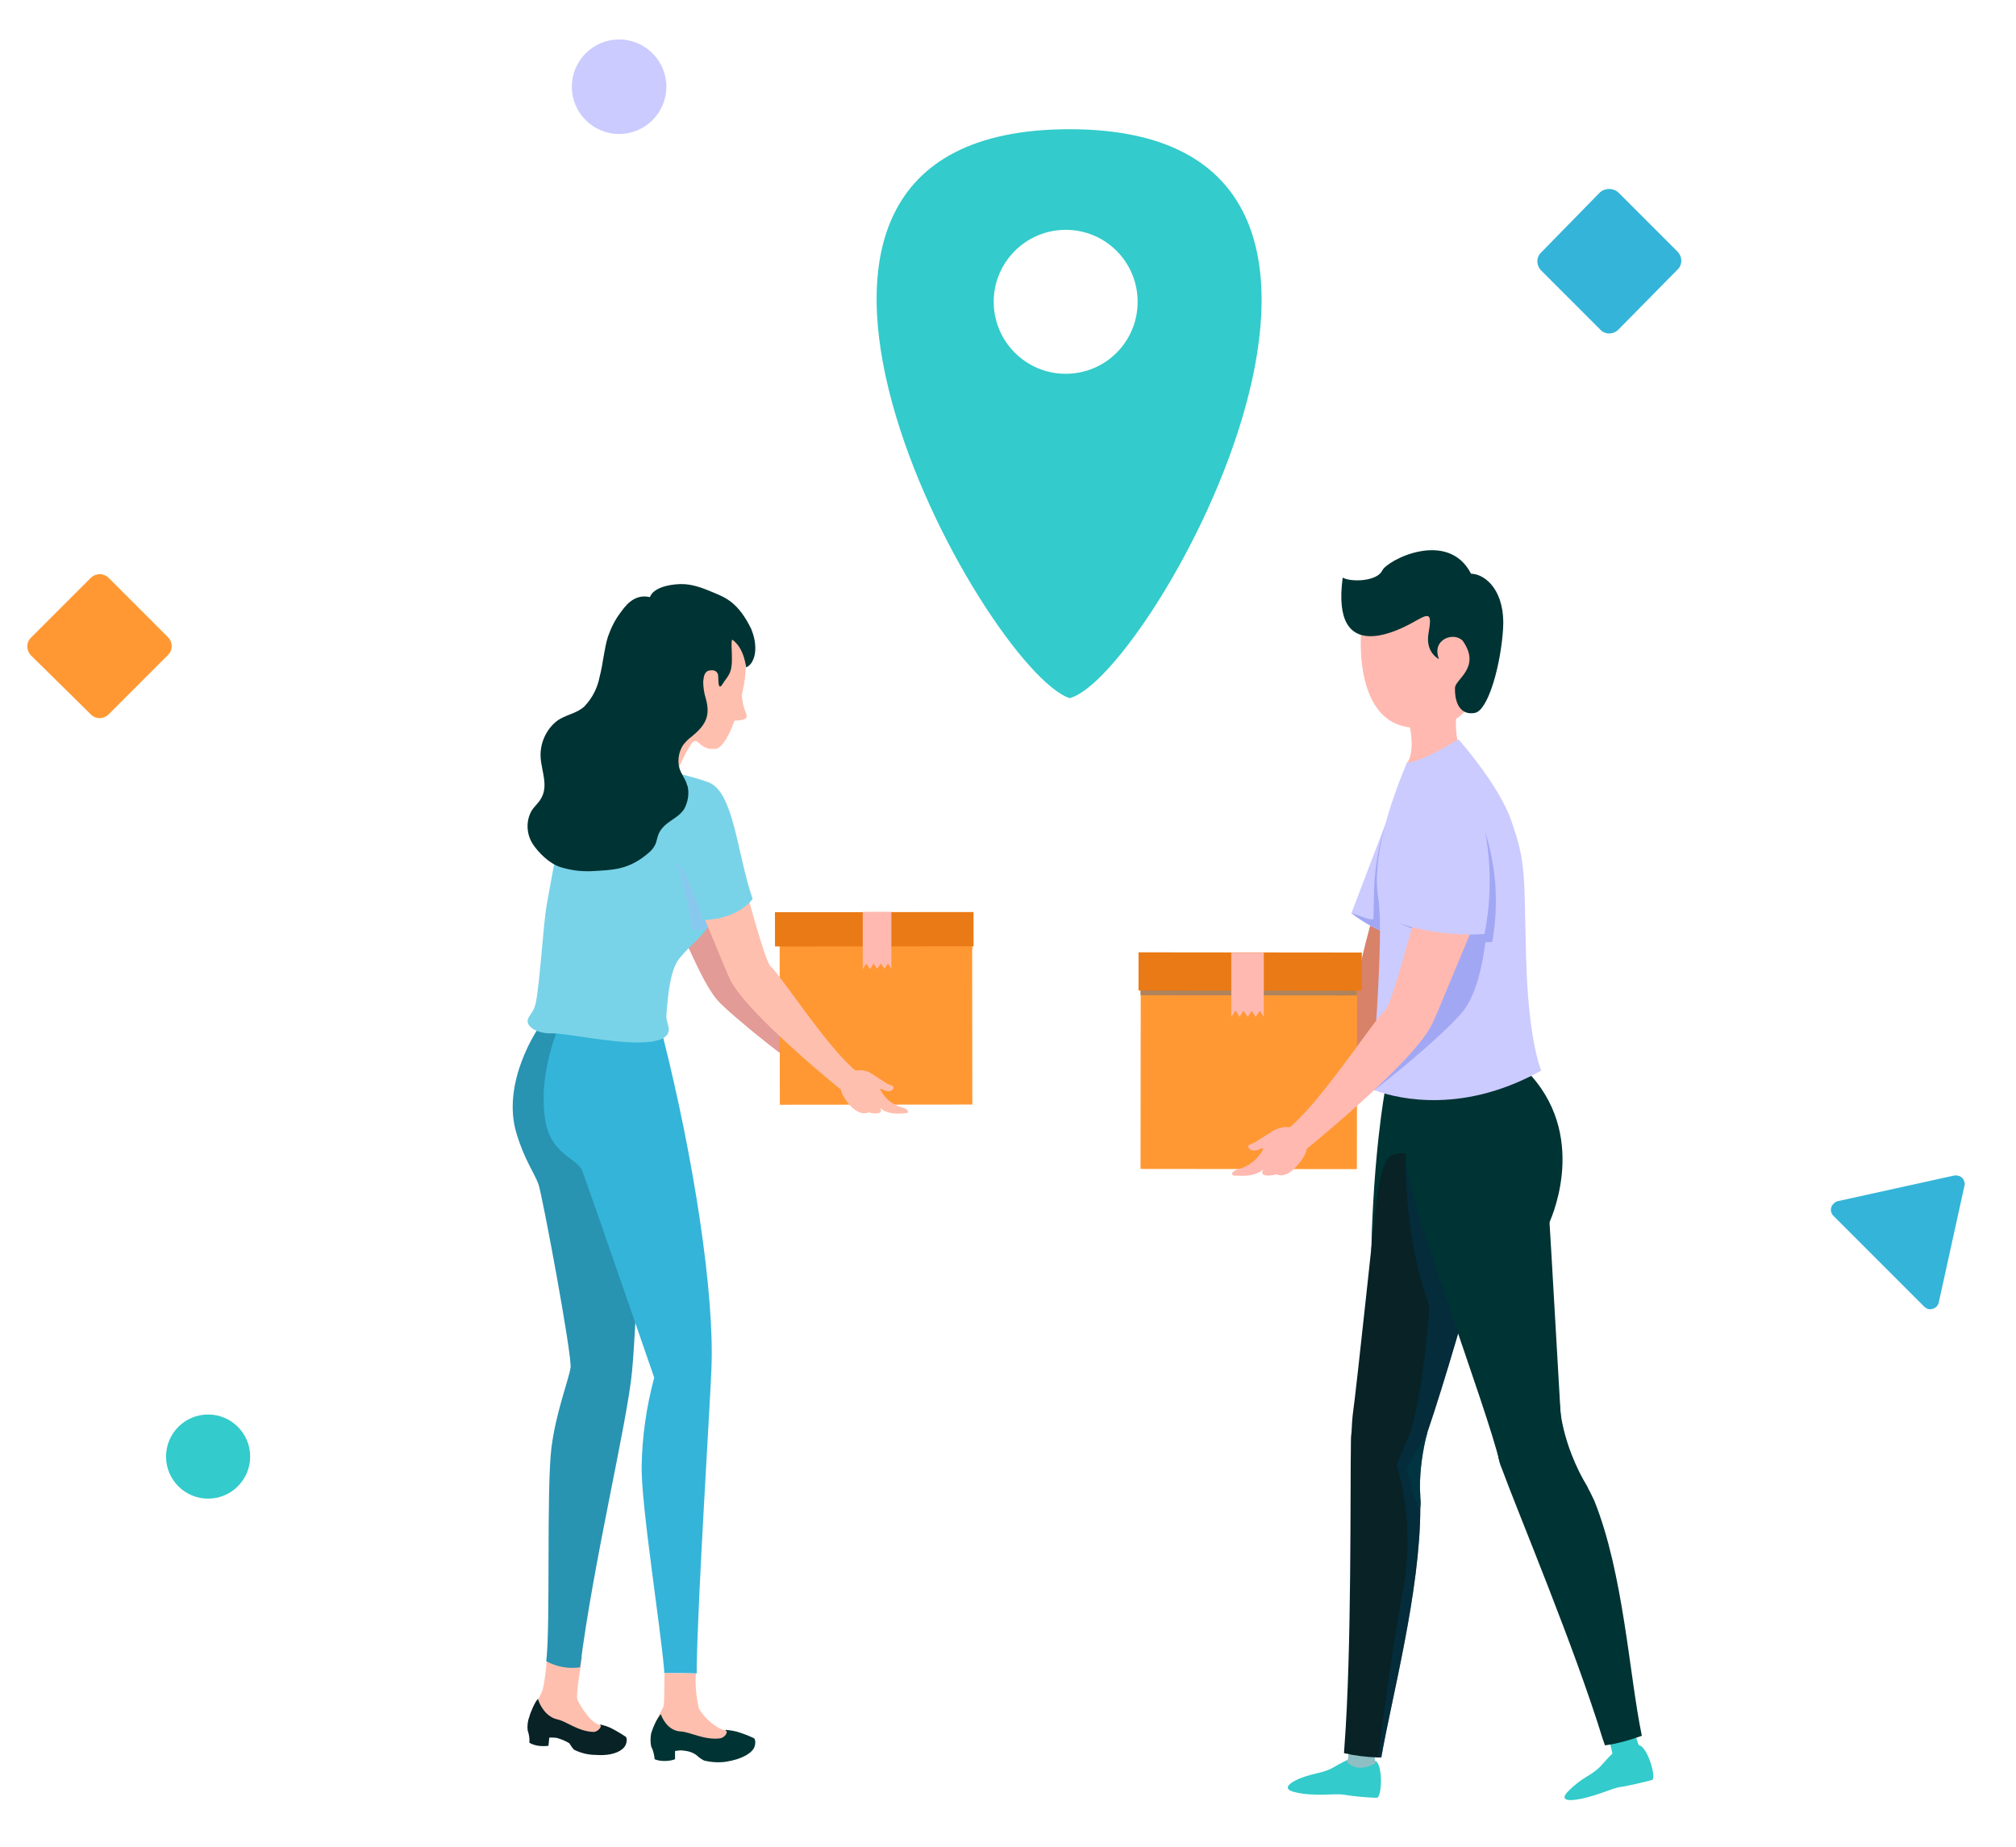 <?xml version="1.0" encoding="UTF-8"?>
<!-- Generator: Adobe Illustrator 27.5.0, SVG Export Plug-In . SVG Version: 6.00 Build 0)  -->
<svg xmlns="http://www.w3.org/2000/svg" xmlns:xlink="http://www.w3.org/1999/xlink" version="1.1" id="Layer_1" x="0px" y="0px" viewBox="0 0 465 426" style="enable-background:new 0 0 465 426;" xml:space="preserve">
<style type="text/css">
	.st0{fill:#33CBCB;}
	.st1{fill:#D8826A;}
	.st2{fill:#8DBFC4;}
	.st3{fill:#003333;}
	.st4{fill:#082226;}
	.st5{opacity:0.5;fill:#013651;enable-background:new    ;}
	.st6{fill:#FFB9B0;}
	.st7{fill:#CBCBFF;}
	.st8{fill:#A2A7F4;}
	.st9{fill:#FF9833;}
	.st10{fill:#AF835B;}
	.st11{fill:#EA7A15;}
	.st12{fill:#E29B96;}
	.st13{fill:#FFBFAE;}
	.st14{fill:#2993B2;}
	.st15{fill:#34B4D9;}
	.st16{fill:#79D3E8;}
	.st17{opacity:0.3;}
	.st18{fill:#B0AFFD;}
</style>
<path class="st0" d="M246.7,29.8c-89.5,0-19.6,124.6,0,131.2  C265.5,156.3,336.2,29.8,246.7,29.8z M245.8,86.2  c-9.2,0-16.6-7.5-16.6-16.6c0-9.2,7.5-16.6,16.6-16.6  C255,53,262.4,60.4,262.4,69.6S255,86.2,245.8,86.2L245.8,86.2  L245.8,86.2z"></path>
<path class="st1" d="M331.8,206.6c-3.5,6.8-4.2,21.3-7.8,28  C322.2,237.9,308.5,256.9,298.3,266c-1.3-3.4-8.2,0.5-6.1-2.4  c6.4-9.2,18.8-20,20.4-34.5c1.1-9.6,8.2-31.9,8.2-31.9"></path>
<path class="st0" d="M362.8,415.1c4.5-0.4,9-2.8,11-3c2.4-0.4,4.9-1,7.2-1.6  c1.2-0.3-1-7.7-2.9-8c-0.3,0.3-0.6,0.5-1,0.7  C375.5,404,373.7,404.4,372,404.3c-2.7,2.6-2.6,3.4-6,5.4  c-1.5,0.9-2.9,2-4.1,3.2C360.5,414.2,360.3,415.3,362.8,415.1z"></path>
<path class="st0" d="M377,399.2c0,0,0.7,3.1,1.3,3.7c-3.5,4-6.4,1.9-6.4,1.9  v-0.5L371,400.5L377,399.2z"></path>
<path class="st0" d="M298.7,413.3c4.4,1.1,9.4,0.2,11.4,0.6  C312.6,414.3,315,414.5,317.5,414.6c1.3,0.1,1.5-7.6-0.2-8.5  c-0.4,0.1-0.8,0.3-1.2,0.3c-1.8,0.3-3.6,0-5.2-0.6  c-3.4,1.6-3.6,2.4-7.4,3.2c-1.7,0.4-3.4,0.9-4.9,1.7  C296.8,411.7,296.2,412.7,298.7,413.3z"></path>
<path class="st2" d="M317.2,402.7c0,0-0.3,3.1,0.1,3.9  c-4.5,2.6-6.6-0.3-6.6-0.3l0.2-0.5l0.4-3.9L317.2,402.7z"></path>
<path class="st3" d="M357.2,282.3c0,0,9.4-19.1-4-34.2c0,0-12.5,4.7-22.3,4.7  c-7.7,0-11.5-1-11.5-1S316.8,266,316.3,288.4L357.2,282.3z"></path>
<path class="st4" d="M327.6,347.7L327.6,347.7c0,19.2-6.6,43.8-9,57.6  c-0.2,0-0.5,0-0.7,0c-2.7-0.1-5.3-0.4-7.9-1l0.1-1.5  c1.7-22.4,1.3-59.2,1.5-70.8c0-0.7,0.1-1.5,0.2-2.2  C313.2,321.4,321.9,323,325.1,331c0.5,1.4,1,2.8,1.3,4.2  c0.1,0.6,0.3,1.2,0.4,1.9l0,0c0.4,2.1,0.6,4.2,0.7,6.3  v0.2c0.1,0.6,0.1,1.3,0.1,1.9v0.1  C327.6,346.4,327.6,347,327.6,347.7z"></path>
<path class="st4" d="M341.1,290.4c-0.1,0.2-0.1,0.5-0.2,0.7  c-2.1,8.2-7.7,27.6-11.7,39.3V330.5l0,0c-0.9,2.7-1.8,5-2.4,6.6  l0,0c-0.5,0.9-1.3,1.6-2.3,2c-0.6,0.3-1.1,0.4-1.7,0.5  c-4.5,0.9-11-1.1-11-10c0-1.1,0.1-2.1,0.2-3.2  c1-7.1,5.1-46.5,5.6-50.2s1.6-9.3,3.6-9.9  C331.5,263.6,344.6,276.3,341.1,290.4z"></path>
<path class="st3" d="M327.2,333.8l2-3.4l0,0C328.1,334.6,327.5,339,327.5,343.4v0.2  c0,0.6,0,1.3,0.1,1.9v0.1c0.1,0.7,0.1,1.3,0,2l0,0  C327.2,349.2,325,341,324.5,339.1c-0.1-0.2-0.1-0.4-0.1-0.4l2-3.5  L327.2,333.8z"></path>
<path class="st5" d="M340.9,291.1c-2.1,8.2-7.7,27.6-11.7,39.3  c0,0,0,0,0,0.1l0,0c-1.1,4.2-1.7,8.6-1.7,13v0.2  c0.1,0.6,0.1,1.3,0.1,1.9v0.1c0,0.6,0,1.3,0,2l0,0  c0,19.2-6.6,43.8-9,57.6c-0.2,0-0.5,0-0.7,0c0,0,2.7-22.8,5.7-38.5  c1.7-9,1.3-18.2-0.9-27c-0.3-1.3-0.6-2-0.6-2l2.9-6.8  c3.3-8.8,4.7-29.8,4.7-29.8c-5.8-15.2-5.5-33.9-5.5-33.9  l5.7,1.2l9.5,13L340.9,291.1z"></path>
<path class="st3" d="M358.5,332.6c-6.4-6.8-16-4.4-12.2,5.8  c4,10.9,16.8,41.2,23.4,62.7l0.5,1.4c2.9-0.4,5.7-1.2,8.5-2.2  c-2.9-13.9-4.2-37.5-11-54.3C365.4,341,362.3,336.5,358.5,332.6z"></path>
<path class="st3" d="M324.2,267.4C323.9,251.5,342.9,263.3,352,269.1  C355.8,271.5,357,276,357.3,280.2S360,327.2,360.5,335  c1.2,17.6-13.5,7.1-14.6,2.2C343,324.7,324.4,276,324.2,267.4z"></path>
<path class="st3" d="M359.8,324c0,0,0.1,8.4,6.5,19.2c0,0-11.2-6-11.7-6.9  s-2-9-1.7-9.9S359.8,324,359.8,324z"></path>
<path class="st6" d="M314,144.8c0,0-3,28.2,18.3,22.2c1.1,0.1,7.6-1.5,8.5-10  S336.9,139.4,336.5,139.1s-13.8-0.7-14.4-0.7S314,144.8,314,144.8z"></path>
<path class="st3" d="M331.9,152c0,0-3.2-1.5-2.4-6s0.3-4.7-3-2.8  s-19.6,10.8-16.8-10c1.9,1.1,7.9,0.9,9.1-1.6  s15.2-9.6,20.5,0.7c3.6,0.1,7.9,4.3,7.4,12.6  s-3.4,18.9-6.5,19.5S335.5,162.5,335.6,158.6c0.1-2,6.1-4.7,1.8-10.8  C335.4,145.6,330.1,147.4,331.9,152z"></path>
<path class="st6" d="M335.9,164.7c0,0-0.6,6,1.3,8.5  C332.7,176.8,324.5,176,324.5,176s2.5-2.6,0-11.1  S335.9,164.7,335.9,164.7z"></path>
<path class="st7" d="M311.7,210.6c0,0,5.9,4.6,10.2,5l-2.3-25.7l-2.4,6.3  L311.7,210.6z"></path>
<path class="st8" d="M311.7,210.6c0,0,5.9,4.6,10.2,5l-1.6-26l-0.6,0.2  c-1.9,5.6-2.8,11.5-2.8,17.3c0,0.6-0.1,3.4-0.1,4.6  C316.8,212.7,313.7,211.1,311.7,210.6z"></path>
<path class="st7" d="M316.3,251.1L317,251.4c3.4,1.3,18,5.9,36.2-3.3  L355.5,246.9c0,0-3-6.7-3.5-26.2s0-21.7-3.4-31.4  c-2.9-8.4-12.2-18.8-12.2-18.8s-8.7,5.4-11.9,5.4  c-4,9.6-8.1,22.1-6.6,31.2c1,6-0.1,23.6-0.9,34.6  C316.6,247.3,316.3,251.1,316.3,251.1z"></path>
<path class="st8" d="M316.3,251.1L317,251.4c7.8-6,17.9-14.8,20.7-18.5  c3.3-4.5,4.5-12.2,4.9-15.6c0.5,0,1.1,0,1.6-0.1c1.5-8.5,1-17.2-1.7-25.5  l-14.3,5.2L322.9,213c2.3,1,4.6,1.9,7.1,2.5  c-0.5,4.8-1.6,12.8-2.4,14.5c-0.6,1.3-5.7,6.8-10.6,11.8  C316.6,247.3,316.3,251.1,316.3,251.1z"></path>
<rect x="263.659" y="220.249" transform="matrix(0.001 -1 1 0.001 42.558 533.008)" class="st9" width="48.9" height="49.9"></rect>
<rect x="283.632" y="200.196" transform="matrix(0.001 -1 1 0.001 62.585 512.942)" class="st10" width="8.8" height="49.9"></rect>
<rect x="284.021" y="198.341" transform="matrix(0.001 -1 1 0.001 63.978 512.238)" class="st11" width="8.8" height="51.5"></rect>
<polygon class="st6" points="284,219.7 284,234.5 285,233 285.9,234.5 286.8,233.1 287.8,234.5   288.7,233.1 289.6,234.5 290.6,233.1 291.5,234.5 291.5,219.7 "></polygon>
<path class="st6" d="M301.4,264.9c0,1.5-2.9,5.4-5,6  c-0.7,0.2-1.4,0.2-2.1-0.1c-1,0.4-4.1,0.7-2.9-1.1  c-2,1.6-4.2,1.5-6.7,1.4c-0.8,0-0.8-1,1-1.5  c2.5-0.7,4.6-2.4,5.7-4.7c-0.4-0.3-0.7,0.2-1.7,0.4  s-1.8-0.4-1.8-0.9s1.4-0.8,1.6-1l3.5-2.2  c1.1-0.8,2.3-1.2,3.6-1.3c0.2,0,2.7,0.2,2.1,1"></path>
<path class="st6" d="M342.4,207.9c-3,6.1-11,26.4-12.3,28.7  c-4.9,9.2-29.5,29-29.5,29S296.5,264.9,296.5,260.7  c7-4.8,20.4-25.5,23.1-27.9c1.8-1.6,10-33.7,10-33.7"></path>
<path class="st7" d="M342.4,191c1.6,8,1.6,16.3,0,24.4  C335.8,215.8,329.2,215,322.9,213l3.5-17.9"></path>
<path class="st12" d="M153,208.2c4.4,5.2,8.1,17.5,12.6,22.6  c2.2,2.5,18.1,16,28.8,21.8c0.5-3.2,7.2-1.3,4.8-3.4  c-7.5-6.6-20.4-13.3-24.9-25.5c-3-8-13.8-25.9-13.8-25.9"></path>
<rect x="179.9" y="211.2" transform="matrix(1 -0.001 0.001 1 -0.284 0.247)" class="st9" width="44.4" height="43.5"></rect>
<rect x="179.9" y="211.2" transform="matrix(1 -0.001 0.001 1 -0.263 0.247)" class="st9" width="44.4" height="7.9"></rect>
<rect x="178.8" y="210.3" transform="matrix(1 -0.001 0.001 1 -0.262 0.247)" class="st11" width="45.8" height="7.9"></rect>
<polygon class="st6" points="205.6,210.3 205.6,223.4 204.8,222.2 204,223.4   203.2,222.2 202.3,223.4 201.5,222.2 200.7,223.5 199.8,222.2 199,223.5   199,210.3 "></polygon>
<path class="st13" d="M134.3,382.1c0,0-1.6,8.8-1.1,9.9  s2.4,4.3,4.2,5.4s6.2,2.5,6.6,3c0.4,0.6,0.3,1.3-0.2,1.8  c-1.7,1.3-3.9,1.9-6,1.7C132,403.1,131.4,400.6,128,400.2  c-0.6-0.1-1.6,0.8-3.2,0c-1.4-0.6-2.4-2-2.3-3.6  c0.2-2.4,1.5-4.4,2.4-6.2s1.4-9.9,1.4-9.9"></path>
<path class="st14" d="M147.2,236.3l-22.9,0.6c0,0-8.9,12.7-5.1,24.7  c1.8,5.9,4,8.8,5,11.5c0.9,2.6,7.8,39.6,7.4,42.3  s-3.4,10.4-4.4,18.4c-1.2,9.6-0.2,40.9-1.2,49.3  c2.4,1.3,5.1,1.8,7.8,1.4c3-24.1,10.9-56.4,12-68.4  S148.5,265.3,147.2,236.3z"></path>
<path class="st4" d="M144.2,402.6c0.4-0.7,0.5-1.8,0.1-2.1  c-1.2-0.8-2.4-1.5-3.6-2.1c-1.1-0.5-2.9-0.9-2.3-0.6  s-0.5,1.6-1.5,1.6c-3.6-0.1-6.3-2.5-8.4-2.9  c-3-0.7-4.3-4.1-4.4-4.7c-0.6,0.4-1.8,3.2-2,4.1  c-0.4,1-0.5,2.1-0.4,3.1c0.3,0.9,0.5,1.9,0.4,2.9  c0.7,0.4,1.4,0.6,2.1,0.7c0.8,0.1,1.5,0.1,2.3,0l0.2-1.9  c0.6,0,1.2,0,1.8,0.1c1,0.3,2,0.7,2.8,1.2  c0.4,0.5,0.8,1.4,1.3,1.6c1.5,0.7,3.1,1.1,4.8,1.1  C141.3,405,143.5,403.8,144.2,402.6z"></path>
<path class="st13" d="M153.3,385.8c2.5,0,4.7,0.1,7.2,0.1  c-0.2,2.7,0.1,5.4,0.7,8.1c1.2,2,3,3.7,5,4.7  c2.2,0.9,6.8,1.6,7.2,2c0.5,0.5,0.5,1.3,0,1.8l0,0  c-1.6,1.5-3.8,2.4-6,2.6c-6.1,0.1-7.1-2.4-10.6-2.2  c-0.6,0-1.6,1.1-3.4,0.5C151.8,403,150.7,401.7,150.5,400.2  c-0.1-2.4,1.7-4.7,2.5-6.6C153.3,393.3,153.2,386.3,153.3,385.8  z"></path>
<path class="st15" d="M130.3,233.5L153,239.4c7,27.8,11.8,58.7,11.1,76.1  c-0.4,10-3.1,51.8-3.4,68.9c0,0.4,0,0.9,0,1.5c-2.5-0.1-5-0.1-7.5-0.1  c0-0.2,0-0.5,0-0.6c-0.9-10.5-5.3-37.9-5.2-47  c0.1-6.9,1.1-13.8,2.9-20.5c0,0-15.5-44.9-16.6-47.7s-7-3.8-8.4-11  C123.5,246.6,130.3,233.5,130.3,233.5z"></path>
<path class="st3" d="M174,402.9c0.3-0.8,0.3-1.9-0.2-2.1  c-1.3-0.6-2.6-1.1-4-1.5c-1.2-0.3-3.1-0.5-2.4-0.2  s-0.3,1.7-1.4,1.8c-3.7,0.4-6.8-1.5-9-1.6  c-3.2-0.2-4.4-3.5-4.6-4c-1,1.3-1.7,2.8-2.2,4.4  c-0.2,1-0.2,2.1,0,3.1c0.5,0.9,0.7,1.9,0.8,2.9  c0.7,0.3,1.5,0.4,2.3,0.4s1.6-0.1,2.4-0.4v-1.9  c0.6-0.1,1.3-0.2,1.9-0.1c1.1,0.1,2.2,0.4,3.1,1.1  c0.5,0.5,1.1,0.9,1.7,1.2c1.6,0.4,3.3,0.5,4.9,0.3  C171.3,405.7,173.5,404.2,174,402.9z"></path>
<path class="st16" d="M151.2,175.7c1.6,0.5,1,4.2,2.6,4.7  c1.1,0.4,3.4-0.2,4.4,0.4c5.5,3.1,4.2,9.3,4.9,16.9  c2.4,5.9,3.1,11.2,1.2,14.5c-2.3,4.1-4.7,5.3-7.5,8.7  c-2.1,2.5-2.7,7.8-3.1,13.4c-0.1,1,0.8,2.6,0.5,3.6  c-0.4,1.8-3.1,2.4-6.2,2.5c-7,0.2-17.6-2.2-20.8-2.1  c-2.9,0.1-5.7-1.3-5.5-3c0.2-1.2,1.4-1.7,1.9-4.1  c1-5.2,1.7-18.1,2.5-22.5c2-11.2,3.4-19.6,7.9-30"></path>
<g class="st17">
	<path class="st18" d="M167.4,202.4c-1.9-3-4-5.7-6.4-8.3l-6,2.8   c2.9,5.4,3.5,11.7,4.8,17.6c1.2,0,2.3-0.1,3.5-0.4   c0.6-1,0.4-0.5,1.1-1.9C166.1,209.2,167.1,205.9,167.4,202.4z"></path>
</g>
<path class="st13" d="M171.1,160.3c0.6-2.5,1-5.1,0.9-7.8  c-0.2-4.4-0.9-10.9-8.3-13.5s-15.6-0.9-17.9,4.4  s-1.7,13.4-2,17.8s-3.4,9.5-3.4,9.5l16,6.7c0,0,2.5-5.7,3.6-6.4  s1.5,2,5,1.7c1.5-0.1,3.1-2.9,4.3-6.2c0-0.1,0.1-0.2,0.1-0.3  c0.6,0,1.3-0.1,1.9-0.2c1.1-0.3,1-0.8,0.8-1.5  C171.5,163.2,171.2,161.8,171.1,160.3z"></path>
<path class="st13" d="M194,251.3c0,1.3,2.5,4.8,4.5,5.3  c0.6,0.2,1.3,0.2,1.9-0.1C201.3,256.9,204,257.1,203,255.5  c1.8,1.5,3.8,1.4,6,1.2c0.7,0,0.7-0.9-0.9-1.3  C205.9,254.8,204,253.3,203,251.2c0.3-0.3,0.6,0.2,1.5,0.4  s1.6-0.3,1.6-0.8s-1.2-0.7-1.5-0.9l-3.1-2  c-0.9-0.7-2-1.1-3.2-1.1c-0.2,0-2.4,0.1-1.9,0.9"></path>
<path class="st13" d="M157.6,200.6C160.3,206,167.4,224,168.5,226.1  c4.3,8.2,26.2,25.8,26.2,25.8s3.7-0.6,3.6-4.3  C192,243.4,180.2,225,177.7,222.8c-1.6-1.4-8.9-29.9-8.9-29.9"></path>
<path class="st16" d="M163.4,180.4c-6.1-2.3-11.9-2.2-16.5-6.8  c-4.7,3.7,5.9,24.5,8.5,25s6.2,12.1,6.8,13.6  c8.4-0.3,11.4-4.9,11.4-4.9C170,196.9,169.3,182.6,163.4,180.4z  "></path>
<path class="st3" d="M158.5,181.1c-0.4-1.6-1.6-2.8-1.9-4.4  c-0.3-1.6,0-3.3,0.9-4.8c0.6-0.8,1.3-1.5,2-2  c3.3-2.7,4.4-4.8,3.3-8.8c-0.4-1.3-0.6-2.6-0.6-3.9  c0.1-1.2,0.3-2.5,1.6-2.6c0.9-0.1,1.5,0.1,1.8,0.9  c0.2,0.5-0.2,4.3,1.1,2.2s2.3-2.2,2.1-7  c0-0.6-0.2-2.9,0.1-3.2c2.2,1.6,2.9,4.4,3.2,6.4  c1.7-0.7,2.1-3.1,2.1-4c0.1-1.6-0.3-3.3-0.9-4.8  c-3-6.2-6-7.3-8.6-8.4s-5.1-2.1-7.9-2s-6.1,0.9-6.9,3  c-3.8-0.9-5.9,2.4-6.8,3.6c-1.3,1.7-2.2,3.6-2.9,5.6  c-0.9,3-1.1,6.2-1.9,9.2c-0.5,2.6-1.7,4.9-3.5,6.8  c-1.8,1.7-4.4,1.9-6.4,3.4c-2.5,2-3.9,5.2-3.7,8.4  c0.2,3.2,1.9,6.6,0,9.6c-0.6,1-1.5,1.7-2.1,2.7  c-1.3,2.3-1.2,5.2,0.2,7.5c1.4,2.2,4.1,4.8,6.6,5.5  c2.3,0.7,4.6,1,7,0.9c4.6-0.3,8.5-0.1,13.3-4.3  c2.7-2.4,1-3.7,3.6-6.2c1.5-1.4,3.6-2.2,4.6-4  c0.8-1.6,1.1-3.4,0.7-5.1C158.5,181.2,158.5,181.1,158.5,181.1z"></path>
<path class="st15" d="M373.3,44.4L386.9,58c1.2,1.2,1.2,3.1,0,4.2L373.3,76  c-1.2,1.2-3.1,1.2-4.2,0l-13.6-13.6  c-1.2-1.2-1.2-3.1,0-4.2L369,44.4  C370.2,43.3,372.1,43.3,373.3,44.4z"></path>
<path class="st9" d="M25.1,133.3l13.6,13.6c1.2,1.2,1.2,3.1,0,4.2  l-13.6,13.6c-1.2,1.2-3.1,1.2-4.2,0L7.2,151.2  C6,150,6,148.1,7.2,147l13.6-13.6C22,132.1,23.9,132.1,25.1,133.3z"></path>
<circle class="st7" cx="142.8" cy="20" r="10.9"></circle>
<circle class="st0" cx="48" cy="335.9" r="9.7"></circle>
<path class="st15" d="M443.8,301.3l-20.9-20.9c-0.8-0.8-0.8-2,0-2.8  c0.3-0.3,0.6-0.5,1-0.6l26.8-5.9c1.1-0.2,2.2,0.4,2.4,1.5  c0.1,0.3,0.1,0.6,0,0.9l-5.9,26.8  c-0.2,1.1-1.3,1.8-2.4,1.6C444.5,301.8,444.1,301.6,443.8,301.3  z"></path>
</svg>
